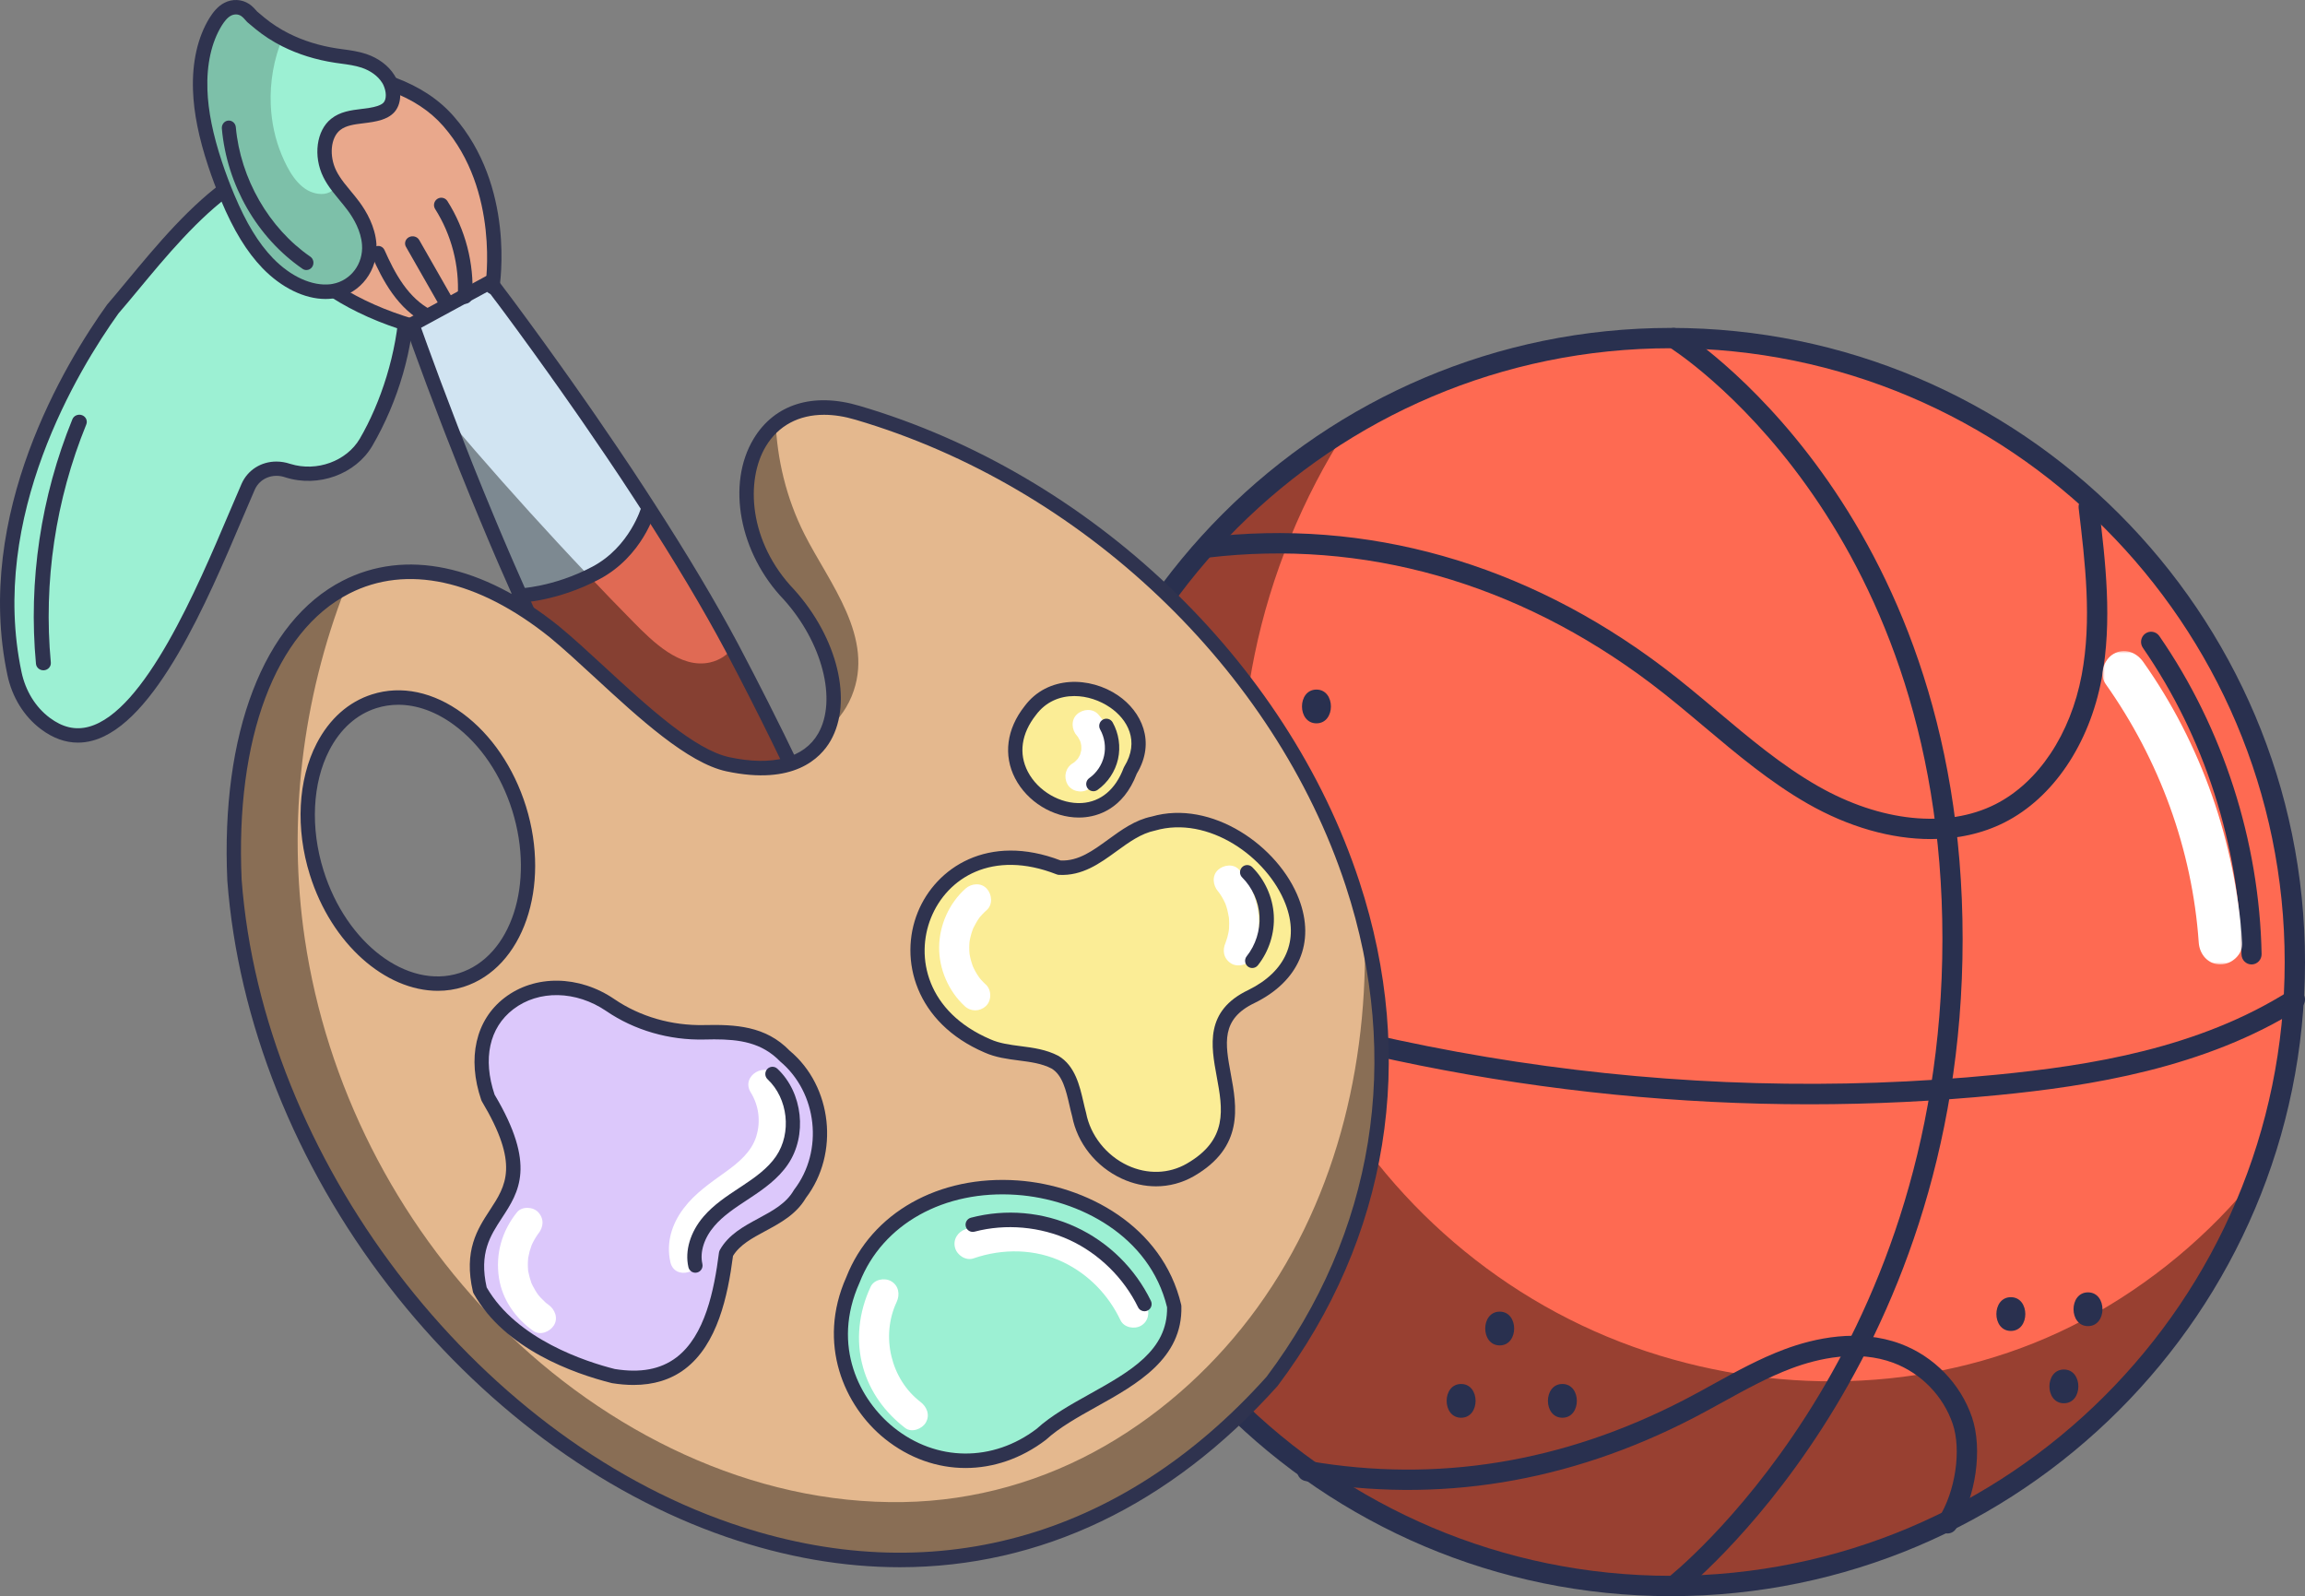 <?xml version="1.0" encoding="UTF-8"?> <svg xmlns="http://www.w3.org/2000/svg" width="478" height="331" viewBox="0 0 478 331" fill="none"><rect x="0" y="0" width="478" height="331" fill="#808080" stroke="none"/><path d="M217 199.5C217 271.014 274.986 329 346.5 329C402.448 329 450.129 293.497 468.208 243.795C473.252 229.977 476 215.065 476 199.5C476 127.986 418.014 70 346.5 70C321.903 70 298.909 76.864 279.321 88.77C241.96 111.491 217 152.583 217 199.5Z" fill="#FE6A52"></path><mask id="mask0_214_734" style="mask-type:luminance" maskUnits="userSpaceOnUse" x="217" y="89" width="251" height="240"><path d="M468 89H217V329H468V89Z" fill="white"></path></mask><g mask="url(#mask0_214_734)"><g opacity="0.4"><path d="M217 199.624C217 271.069 274.938 329 346.393 329C402.295 329 449.936 293.531 468 243.877C458.232 256.099 445.916 266.339 432.126 273.707C405.223 288.057 373.116 289.948 344.12 281.091C314.304 271.977 289.51 251.479 274.267 224.361C259.257 197.623 253.983 165.882 260.168 135.799C263.588 119.121 270.135 103.242 279.269 89C241.939 111.699 217 152.752 217 199.624Z" fill="black"></path></g></g><path d="M346.501 72.214C416.685 72.214 473.789 129.314 473.789 199.5C473.789 269.684 416.685 326.784 346.501 326.784C276.317 326.784 219.216 269.684 219.216 199.5C219.216 129.314 276.317 72.214 346.501 72.214ZM346.501 331C419.012 331 478 272.01 478 199.5C478 126.99 419.012 68 346.501 68C273.99 68 215 126.99 215 199.5C215 272.01 273.99 331 346.501 331Z" fill="#29304F"></path><path d="M347.096 331C347.538 331 347.987 330.857 348.366 330.565C348.953 330.115 407 284.41 407 194.725C407 104.892 348.759 68.658 348.173 68.302C347.184 67.703 345.898 68.023 345.302 69.02C344.704 70.018 345.023 71.312 346.014 71.911C346.582 72.258 402.81 107.378 402.81 194.725C402.81 282.247 346.389 326.779 345.821 327.22C344.904 327.929 344.727 329.249 345.432 330.171C345.844 330.714 346.465 331 347.096 331Z" fill="#29304F"></path><path d="M400.379 174C405.912 174 411.125 172.862 415.693 170.548C425.75 165.459 433.279 154.317 435.827 140.745C438.083 128.733 436.633 116.597 435.234 104.865C435.096 103.705 434.092 102.865 432.896 103.018C431.745 103.156 430.92 104.208 431.061 105.364C432.422 116.783 433.831 128.588 431.694 139.961C429.388 152.25 422.7 162.277 413.801 166.777C403.752 171.862 389.974 170.445 376.935 162.981C369.471 158.71 362.689 153.003 356.133 147.484C352.499 144.427 348.741 141.261 344.871 138.342C316.229 116.731 283.375 107.434 249.854 111.461C248.7 111.599 247.875 112.65 248.016 113.81C248.153 114.964 249.193 115.795 250.351 115.654C282.775 111.759 314.587 120.774 342.347 141.719C346.125 144.572 349.839 147.698 353.433 150.723C360.134 156.361 367.061 162.192 374.854 166.651C383.358 171.515 392.217 174 400.379 174Z" fill="#29304F"></path><path d="M403.843 318C404.55 318 405.239 317.649 405.64 317.008C409.765 310.425 411.183 300.492 408.94 293.899C406.573 286.949 401.041 281.259 394.143 278.679C385.439 275.43 376.234 277.5 370.043 279.816C364.85 281.758 359.979 284.446 355.267 287.045C353.25 288.156 351.234 289.272 349.189 290.327C324.116 303.29 297.972 307.54 271.474 302.986C270.321 302.789 269.229 303.556 269.031 304.7C268.832 305.849 269.602 306.935 270.753 307.133C298.177 311.857 325.222 307.461 351.138 294.065C353.212 292.992 355.265 291.859 357.315 290.729C361.895 288.203 366.628 285.59 371.53 283.758C377.042 281.695 385.185 279.825 392.657 282.623C398.383 284.764 402.972 289.485 404.936 295.252C406.782 300.677 405.516 309.253 402.051 314.779C401.436 315.766 401.737 317.064 402.728 317.679C403.075 317.897 403.463 318 403.843 318Z" fill="#29304F"></path><path d="M375.212 229C388.304 229 401.377 228.364 414.399 227.088C433.206 225.243 457.319 221.529 477.014 209.059C478.001 208.434 478.296 207.125 477.675 206.136C477.054 205.144 475.751 204.847 474.767 205.472C455.929 217.398 433.471 220.959 413.991 222.869C347.843 229.351 280.044 219.085 217.917 193.163C216.853 192.713 215.608 193.225 215.161 194.308C214.716 195.389 215.226 196.63 216.302 197.078C266.835 218.161 321.101 229 375.212 229Z" fill="#29304F"></path><path d="M466.914 200C466.928 200 466.942 200 466.956 199.998C468.107 199.974 469.023 199.008 469 197.837C468.55 174.451 461.019 151.035 447.792 131.901C447.132 130.942 445.827 130.714 444.887 131.385C443.946 132.059 443.716 133.381 444.379 134.34C457.133 152.791 464.398 175.37 464.831 197.919C464.852 199.076 465.781 200 466.914 200Z" fill="#29304F"></path><path d="M250 143C253.997 143 254.003 150 250 150C246.003 150 245.997 143 250 143Z" fill="#29304F"></path><path d="M271 167C274.997 167 275.003 174 271 174C267.003 174 266.997 167 271 167Z" fill="#29304F"></path><path d="M273 143C276.997 143 277.003 150 273 150C269.003 150 268.997 143 273 143Z" fill="#29304F"></path><path d="M250 169C253.997 169 254.003 176 250 176C246.003 176 245.997 169 250 169Z" fill="#29304F"></path><path d="M324 287C327.997 287 328.003 294 324 294C320.003 294 319.997 287 324 287Z" fill="#29304F"></path><path d="M311 272C314.997 272 315.003 279 311 279C307.003 279 306.997 272 311 272Z" fill="#29304F"></path><path d="M303 287C306.997 287 307.003 294 303 294C299.003 294 298.997 287 303 287Z" fill="#29304F"></path><path d="M428 284C431.997 284 432.003 291 428 291C424.003 291 423.997 284 428 284Z" fill="#29304F"></path><path d="M417 269C420.997 269 421.003 276 417 276C413.003 276 412.997 269 417 269Z" fill="#29304F"></path><path d="M433 268C436.997 268 437.003 275 433 275C429.003 275 428.997 268 433 268Z" fill="#29304F"></path><mask id="mask1_214_734" style="mask-type:luminance" maskUnits="userSpaceOnUse" x="436" y="135" width="29" height="65"><path d="M465 135H436V200H465V135Z" fill="white"></path></mask><g mask="url(#mask1_214_734)"><path d="M438.268 135.617C440.533 134.285 443.023 135.243 444.442 137.247C456.524 154.309 463.544 174.587 464.991 195.458C465.161 197.908 462.794 200 460.478 200C457.892 200 456.134 197.915 455.964 195.458C454.626 176.147 447.797 157.575 436.649 141.831C435.234 139.832 436.298 136.777 438.268 135.617Z" fill="white"></path></g><path d="M2.47 140.139C3.331 144.237 5.518 148.001 8.88 150.52C26.743 163.884 42.924 119.74 50.982 101.411C52.371 98.269 55.959 96.917 59.212 98.076C59.233 98.087 59.244 98.087 59.267 98.097C65.214 99.963 72.217 97.668 75.438 92.21C84.929 75.962 89.379 49.063 73.499 35.465C52.502 24.923 34.8 50.759 22.831 64.626C7.695 85.763 -3.036 114.087 2.47 140.139Z" fill="#9CF0D3"></path><path d="M16.156 154C17.159 154 18.171 153.865 19.188 153.592C32.205 150.096 43.064 124.502 50.249 107.566C51.187 105.357 52.051 103.318 52.84 101.527C53.881 99.169 56.611 98.08 59.189 98.997C66.045 101.164 73.74 98.338 77.195 92.483C87.891 74.162 90.733 47.393 74.942 33.86C74.851 33.781 74.749 33.715 74.641 33.66C54.934 23.754 38.436 43.658 26.392 58.188C24.93 59.956 23.533 61.64 22.207 63.178C13.585 75.216 -5.516 106.575 1.532 139.957C2.505 144.579 4.979 148.58 8.503 151.221C10.972 153.071 13.535 154 16.156 154ZM57.309 95.714C54.186 95.714 51.376 97.435 50.098 100.328C49.304 102.133 48.435 104.184 47.492 106.405C40.956 121.811 30.016 147.598 18.408 150.713C15.63 151.458 12.979 150.845 10.299 148.839C7.357 146.632 5.282 143.259 4.459 139.343C-2.346 107.115 16.247 76.627 24.557 65.013C25.811 63.569 27.219 61.87 28.698 60.089C40.064 46.375 55.617 27.61 73.128 36.241C88.425 49.537 83.222 76.225 74.61 90.979C71.854 95.652 65.672 97.891 60.232 96.206C60.209 96.198 60.188 96.191 60.169 96.183L60.167 96.191C59.208 95.868 58.246 95.714 57.309 95.714Z" fill="#2F334F"></path><path d="M8.996 139C9.042 139 9.089 138.998 9.136 138.995C9.988 138.922 10.616 138.201 10.539 137.385C8.982 120.697 11.524 103.627 17.893 88.022C18.204 87.258 17.813 86.4 17.016 86.1C16.223 85.807 15.324 86.178 15.012 86.941C8.47 102.97 5.857 120.503 7.458 137.648C7.529 138.421 8.204 139 8.996 139Z" fill="#2F334F"></path><path d="M85 67.718C85 67.718 85.529 69.223 86.509 71.89C86.585 72.103 86.671 72.328 86.757 72.561C88.019 75.997 89.916 81.074 92.309 87.189C92.6 87.935 92.891 88.692 93.194 89.461C94.132 91.84 95.135 94.346 96.192 96.971C96.418 97.515 96.635 98.059 96.861 98.603C97.389 99.904 97.939 101.238 98.5 102.593C99.168 104.215 99.859 105.858 100.569 107.532C100.925 108.375 101.281 109.219 101.648 110.061C101.658 110.105 101.669 110.136 101.69 110.178C102.035 110.989 102.391 111.8 102.735 112.611C103.102 113.464 103.479 114.329 103.856 115.192C104.136 115.832 104.427 116.483 104.708 117.133C104.794 117.346 104.891 117.571 104.998 117.784C105.763 119.512 106.541 121.251 107.337 123C107.337 123 113.688 122.84 121.311 119.245C121.926 118.957 122.55 118.647 123.187 118.307C131.606 113.806 134 104.939 134 104.939C133.494 104.172 132.987 103.402 132.491 102.646C130.658 99.873 128.825 97.162 127.025 94.517C126.853 94.25 126.669 93.983 126.476 93.716C125.614 92.457 124.75 91.219 123.92 90.003C123.791 89.811 123.661 89.63 123.532 89.449C123.047 88.755 122.561 88.062 122.087 87.379C121.613 86.695 121.138 86.013 120.664 85.352C119.413 83.592 118.195 81.885 117.03 80.242C116.425 79.4 115.833 78.578 115.251 77.778C115.241 77.746 115.22 77.713 115.197 77.692C112.491 73.958 110.053 70.631 107.995 67.867C107.79 67.579 107.584 67.312 107.38 67.045C106.916 66.426 106.474 65.84 106.065 65.284C105.774 64.889 105.494 64.516 105.224 64.164C104.577 63.311 103.995 62.553 103.498 61.892C103.498 61.881 103.477 61.871 103.477 61.871C103.079 61.347 102.723 60.878 102.432 60.495C102.291 60.303 102.152 60.121 102.021 59.961C101.903 59.811 101.796 59.673 101.699 59.544C101.688 59.523 101.678 59.502 101.655 59.48C101.45 59.223 101.332 59.063 101.288 59.01C101.278 59 101.278 59 101.278 59L85 67.718Z" fill="#D1E4F2"></path><path d="M122.139 152.067C140.924 186.149 171.516 234.689 182.984 228.454C194.461 222.216 170.753 169.932 152.627 135.493C147.417 125.586 141.012 115.019 134.533 105C134.533 105 132.146 113.952 123.771 118.504C115.396 123.056 108 123.252 108 123.252C112.435 133.188 117.248 143.183 122.139 152.067Z" fill="#E06A54"></path><path d="M68.966 60.523C73.472 63.494 78.868 66.055 85.319 68L101.594 59.144C101.594 59.144 104.957 38.848 92.322 24.64C89.044 20.948 84.972 18.625 80.609 17C81.44 18.781 81.481 20.958 80.394 22.198C79.876 22.788 79.164 23.134 78.425 23.375C75.431 24.355 71.794 23.804 69.318 25.767C66.68 27.861 66.319 32.512 68.104 36.123C69.35 38.634 71.389 40.597 73.035 42.849C74.741 45.174 76.066 47.95 76.281 50.748C76.651 55.704 73.222 59.727 68.966 60.523Z" fill="#E9A88C"></path><path d="M55.029 54.065C58.696 57.86 63.618 60.445 68.147 59.936C68.352 59.908 68.56 59.882 68.766 59.832C73.014 59.041 76.438 55.042 76.067 50.118C75.852 47.339 74.529 44.58 72.826 42.267C71.183 40.029 69.147 38.078 67.904 35.583C66.122 31.994 66.484 27.369 69.116 25.289C71.588 23.338 75.219 23.886 78.208 22.912C78.943 22.672 79.656 22.329 80.173 21.742C81.258 20.51 81.218 18.343 80.387 16.575L80.382 16.567C80.275 16.308 80.138 16.075 79.988 15.839C78.797 13.969 76.881 12.766 74.962 12.127C73.043 11.486 71.097 11.324 69.156 11.033C63.68 10.197 58.073 8.182 53.374 4.313C52.853 3.876 52.336 3.427 51.812 3.005C51.354 2.471 50.893 1.948 50.332 1.576C49.19 0.81 47.792 0.86 46.72 1.42C45.651 1.978 44.864 2.985 44.205 4.051C41.777 7.997 40.839 13.059 41.022 18.18C41.196 23.306 42.444 28.505 44.11 33.541C44.887 35.878 45.76 38.196 46.719 40.477C48.793 45.397 51.368 50.279 55.029 54.065Z" fill="#9CF0D3"></path><g opacity="0.4"><path d="M93 87C93.29 87.749 93.579 88.509 93.881 89.281C94.814 91.668 95.812 94.195 96.865 96.817C97.09 97.363 97.305 97.909 97.53 98.456C98.056 99.761 98.604 101.1 99.162 102.46C99.826 104.088 100.514 105.737 101.221 107.417C101.576 108.262 101.93 109.109 102.295 109.955C102.306 109.998 102.316 110.03 102.337 110.072C102.681 110.886 103.035 111.7 103.378 112.514C103.742 113.37 104.118 114.238 104.493 115.104C104.772 115.746 105.062 116.399 105.341 117.052C105.427 117.266 105.523 117.491 105.63 117.705C110.685 129.257 116.341 141.185 122.104 151.569C140.896 185.433 171.504 233.655 182.987 227.457C194.46 221.268 170.741 169.32 152.606 135.103C152.434 134.782 152.272 134.471 152.1 134.15C151.016 135.703 149.363 136.891 147.239 137.373C141.045 138.764 135.251 132.952 131.356 128.999C128.157 125.756 124.992 122.48 121.868 119.172C119.732 116.923 117.608 114.665 115.504 112.384C107.82 104.088 100.32 95.62 93 87Z" fill="black"></path></g><g opacity="0.4"><path opacity="0.5" d="M41.022 18.176C41.194 23.305 42.439 28.507 44.105 33.539C44.877 35.878 45.747 38.194 46.702 40.477C48.763 45.401 51.342 50.279 54.98 54.073C58.642 57.865 63.56 60.45 68.08 59.934C68.283 59.913 68.487 59.89 68.692 59.838C72.933 59.05 76.349 55.054 75.972 50.13C75.768 47.34 74.446 44.582 72.751 42.276C71.752 40.919 70.625 39.67 69.605 38.344C69.519 38.634 69.38 38.914 69.186 39.173C68.231 40.424 66.33 40.39 64.966 39.961C61.659 38.937 59.695 35.156 58.438 32.181C57.053 28.895 56.302 25.318 56.151 21.764C55.947 17.024 56.774 12.155 58.652 7.769C56.795 6.832 55.012 5.689 53.337 4.31C52.821 3.879 52.307 3.426 51.78 3.007C51.319 2.468 50.867 1.952 50.309 1.573C49.16 0.809 47.764 0.862 46.702 1.422C45.639 1.971 44.856 2.984 44.191 4.049C41.773 7.996 40.84 13.06 41.022 18.176Z" fill="black"></path></g><path d="M180.508 230C181.508 230 182.442 229.778 183.304 229.311C197.486 221.615 167.24 160.46 153.578 134.524L153.074 133.564C148.441 124.862 142.507 114.911 135.436 103.985L133.936 101.671C132.118 98.863 130.291 96.112 128.485 93.448C128.321 93.191 128.125 92.901 127.918 92.609L123.572 86.244C123.098 85.55 122.623 84.857 122.147 84.182C120.921 82.406 119.705 80.68 118.535 79.029C117.957 78.197 117.374 77.378 116.789 76.574C116.764 76.534 116.738 76.493 116.712 76.458V76.456C114.028 72.685 111.592 69.321 109.541 66.531C109.345 66.253 109.131 65.968 108.915 65.683L107.628 63.934C107.334 63.53 107.05 63.146 106.779 62.784L106.183 61.984C105.775 61.437 105.4 60.931 105.055 60.483L105.052 60.484C105.043 60.472 105.034 60.46 105.024 60.447C104.64 59.913 104.288 59.454 103.988 59.067C103.867 58.897 103.713 58.693 103.571 58.515L103.293 58.153C103.279 58.132 103.265 58.114 103.251 58.093C103.083 57.858 102.957 57.698 102.881 57.608C102.477 57.047 101.612 56.815 100.96 57.167L84.781 65.953C84.138 66.302 83.842 67.067 84.084 67.758C84.084 67.758 84.611 69.281 85.59 71.983L85.837 72.664C87.568 77.45 89.428 82.42 91.365 87.435L92.246 89.729C93.18 92.131 94.178 94.675 95.229 97.313L95.9 98.972C96.42 100.273 96.968 101.622 97.527 102.99C98.192 104.63 98.881 106.292 99.59 107.983C99.941 108.826 100.291 109.669 100.652 110.515C100.683 110.601 100.72 110.689 100.745 110.74L101.743 113.107C102.109 113.974 102.486 114.848 102.862 115.721L103.705 117.669C103.794 117.893 103.906 118.157 104.034 118.41C109.747 131.553 115.302 143.041 120.509 152.484C133.807 176.597 165.014 229.996 180.508 230ZM114.27 78.163C114.296 78.209 114.326 78.255 114.356 78.297C114.937 79.094 115.521 79.911 116.104 80.752C117.277 82.403 118.484 84.121 119.712 85.9C120.188 86.575 120.656 87.259 121.124 87.939L125.48 94.318C125.679 94.6 125.848 94.849 126.007 95.095C127.822 97.775 129.636 100.511 131.442 103.296L132.943 105.611C139.97 116.47 145.859 126.346 150.45 134.967L150.951 135.922C176.891 185.165 189.614 222.487 181.89 226.679C174.173 230.89 149.996 199.771 123.119 151.037C117.955 141.677 112.443 130.273 106.735 117.147C106.614 116.896 106.535 116.711 106.463 116.53L105.602 114.536C105.227 113.668 104.854 112.801 104.491 111.941L103.454 109.494C103.044 108.52 102.692 107.676 102.342 106.83C101.634 105.142 100.951 103.491 100.289 101.861C99.734 100.497 99.187 99.155 98.664 97.845L97.995 96.187C96.952 93.573 95.957 91.039 95.027 88.644L94.15 86.357C92.222 81.358 90.368 76.409 88.643 71.641L88.405 70.985C87.939 69.701 87.576 68.685 87.324 67.975L101.266 60.402C101.379 60.542 101.496 60.697 101.613 60.861C101.937 61.279 102.277 61.724 102.65 62.246C102.683 62.29 102.717 62.334 102.754 62.373C103.076 62.795 103.424 63.264 103.803 63.772L104.407 64.581C104.671 64.935 104.946 65.304 105.23 65.694L106.544 67.479C106.751 67.749 106.941 68.004 107.134 68.279C109.185 71.081 111.604 74.42 114.27 78.163Z" fill="#2F334F"></path><path d="M107.513 125C107.528 125 107.54 125 107.554 125C107.875 124.991 115.533 124.744 124.265 120.13C133.25 115.379 135.841 106.247 135.948 105.862C136.164 105.075 135.686 104.265 134.879 104.053C134.077 103.837 133.241 104.307 133.022 105.094C132.999 105.177 130.632 113.4 122.825 117.526C114.724 121.81 107.547 122.042 107.474 122.043C106.638 122.064 105.979 122.743 106.001 123.562C106.022 124.364 106.696 125 107.513 125Z" fill="#2F334F"></path><path d="M85.529 69C86.16 69 86.745 68.598 86.938 67.976C87.171 67.218 86.73 66.417 85.953 66.187C80.059 64.46 74.785 62.12 70.277 59.233C69.596 58.802 68.687 58.985 68.241 59.647C67.796 60.309 67.985 61.2 68.665 61.636C73.411 64.675 78.943 67.131 85.109 68.939C85.247 68.98 85.389 69 85.529 69Z" fill="#2F334F"></path><path d="M102.111 61C102.818 61 103.443 60.481 103.561 59.746C103.702 58.892 106.833 38.644 94.087 24.114C91.039 20.639 87.08 18.015 81.984 16.094C81.223 15.805 80.373 16.204 80.092 16.981C79.81 17.758 80.199 18.621 80.962 18.909C85.597 20.657 89.171 23.014 91.892 26.115C103.679 39.552 100.688 59.059 100.657 59.255C100.524 60.073 101.068 60.845 101.87 60.981C101.95 60.993 102.031 61 102.111 61Z" fill="#2F334F"></path><path d="M67.5 62C67.945 62 68.385 61.975 68.82 61.926C69.112 61.893 69.382 61.859 69.653 61.787C74.811 60.837 78.474 55.983 78.055 50.518C77.796 46.976 75.998 43.87 74.539 41.887C73.958 41.101 73.337 40.349 72.715 39.599C72.258 39.045 71.8 38.494 71.362 37.929C70.629 36.969 70.128 36.194 69.741 35.415C68.208 32.318 68.568 28.529 70.545 26.97C71.758 26.005 73.502 25.79 75.345 25.563C76.609 25.406 77.915 25.246 79.176 24.837C79.924 24.585 80.989 24.15 81.804 23.234C83.219 21.62 83.394 18.89 82.246 16.434C82.132 16.153 81.952 15.839 81.753 15.527C80.528 13.588 78.467 12.048 75.956 11.199C74.299 10.651 72.678 10.431 71.112 10.218L69.885 10.045C66.256 9.494 62.885 8.442 59.87 6.924C58.054 6.01 56.353 4.907 54.819 3.646L54.271 3.184C53.967 2.927 53.661 2.668 53.351 2.418C52.909 1.907 52.367 1.298 51.67 0.827C50.137 -0.187 48.167 -0.272 46.518 0.591C45.064 1.342 44.102 2.675 43.427 3.751C40.99 7.72 39.816 12.894 40.023 18.726C40.182 23.4 41.217 28.564 43.19 34.51C43.968 36.856 44.858 39.229 45.835 41.557C48.437 47.751 51.168 52.218 54.438 55.614C58.376 59.682 63.163 62 67.5 62ZM48.929 2.992C49.283 2.992 49.656 3.084 50.007 3.316C50.378 3.568 50.725 3.956 51.174 4.477C51.233 4.548 51.302 4.613 51.374 4.669C51.7 4.928 52.018 5.201 52.337 5.471L52.913 5.955C54.625 7.363 56.512 8.587 58.525 9.6C61.822 11.257 65.492 12.406 69.438 13.007C69.864 13.072 70.286 13.128 70.71 13.186C72.21 13.391 73.625 13.583 75.009 14.039C76.864 14.668 78.367 15.769 79.229 17.134C79.337 17.301 79.435 17.462 79.509 17.639C80.157 19.033 80.167 20.558 79.562 21.25C79.305 21.541 78.893 21.772 78.238 21.994C77.267 22.309 76.156 22.447 74.98 22.591C72.805 22.859 70.556 23.137 68.688 24.622C65.613 27.046 64.895 32.375 67.062 36.748C67.539 37.707 68.134 38.632 68.991 39.754C69.454 40.352 69.933 40.93 70.411 41.51C70.996 42.216 71.583 42.924 72.131 43.666C73.358 45.329 74.864 47.91 75.072 50.744C75.373 54.681 72.759 58.172 68.993 58.868C68.757 58.926 68.637 58.933 68.517 58.947C64.73 59.374 60.285 57.353 56.589 53.534C53.587 50.414 51.047 46.24 48.593 40.398C47.645 38.14 46.784 35.841 46.029 33.567C44.147 27.895 43.162 23.007 43.014 18.624V18.621C42.827 13.38 43.848 8.784 45.969 5.332C46.434 4.59 47.08 3.672 47.898 3.249C48.183 3.1 48.546 2.992 48.929 2.992Z" fill="#2F334F"></path><path d="M96.44 63C97.235 63 97.901 62.374 97.948 61.564C98.341 54.617 96.507 47.565 92.785 41.704C92.335 40.994 91.4 40.786 90.697 41.241C89.995 41.695 89.788 42.636 90.238 43.346C93.619 48.671 95.285 55.079 94.928 61.389C94.88 62.229 95.518 62.95 96.351 62.996C96.381 63 96.409 63 96.44 63Z" fill="#2F334F"></path><path d="M88.561 67C89.083 67 89.588 66.7 89.843 66.181C90.203 65.441 89.922 64.537 89.215 64.16C87.175 63.074 85.296 61.34 83.628 59.008C81.98 56.703 80.739 54.105 79.742 51.866C79.407 51.116 78.551 50.793 77.832 51.139C77.112 51.487 76.8 52.38 77.134 53.133C78.193 55.511 79.519 58.28 81.324 60.805C83.259 63.509 85.473 65.538 87.909 66.834C88.118 66.947 88.341 67 88.561 67Z" fill="#2F334F"></path><path d="M92.438 64C92.689 64 92.944 63.943 93.18 63.82C93.939 63.43 94.223 62.532 93.811 61.812L86.94 49.778C86.529 49.058 85.584 48.789 84.82 49.178C84.061 49.569 83.777 50.467 84.189 51.187L91.06 63.221C91.346 63.718 91.883 64 92.438 64Z" fill="#2F334F"></path><path d="M63.544 56C64.016 56 64.48 55.761 64.759 55.32C65.201 54.621 65.018 53.681 64.347 53.219C55.776 47.318 49.859 37.035 48.905 26.375C48.831 25.542 48.121 24.939 47.321 25.005C46.52 25.083 45.933 25.822 46.006 26.657C47.054 38.382 53.31 49.257 62.741 55.748C62.989 55.92 63.268 56 63.544 56Z" fill="#2F334F"></path><path d="M71.605 122.611H71.617C83.609 116.088 99.195 118.476 115.442 131.509C126.1 140.283 140.911 156.759 151.443 159.008C162.037 161.271 168.463 158.531 171.422 153.403C175.751 145.899 172.595 133.269 164.097 123.805C152.667 111.889 152.803 94.684 161.976 87.897C165.856 85.031 171.373 84.026 178.323 86.099C228.525 100.879 270.054 142.706 282.883 190.315V190.327C291.469 222.098 287.251 256.423 264.29 286.976C183.215 377.416 56.942 286.373 49.143 183.075C47.722 151.769 56.992 130.565 71.605 122.611ZM108.156 168.182C103.152 152.207 89.701 142.241 78.108 145.936C66.527 149.606 61.187 165.542 66.19 181.492C71.182 197.454 84.621 207.42 96.202 203.75C107.794 200.055 113.122 184.144 108.156 168.182Z" fill="#E4B88E"></path><g opacity="0.4"><path d="M49.143 182.349C56.942 285.446 183.215 376.313 264.29 286.047C287.251 255.554 291.469 221.296 282.883 189.586C284.28 218.336 277.792 247.625 260.747 271.158C252.398 282.699 241.655 292.596 229.338 299.72C216.535 307.134 202.135 311.236 187.347 311.486C155.839 312.05 125.589 296.822 103.589 274.807C82.087 253.282 67.674 224.883 63.209 194.703C59.589 170.293 62.684 144.967 71.607 122C56.992 129.941 47.722 151.103 49.143 182.349Z" fill="black"></path></g><g opacity="0.4"><path d="M162.99 122.63C171.666 132.021 174.89 144.554 170.468 152C173.194 150.191 175.334 147.486 176.609 144.393C181.604 132.246 171.933 120.935 166.787 110.708C163.066 103.313 161.104 95.194 160.824 87C151.459 93.735 151.318 110.808 162.99 122.63Z" fill="black"></path></g><path d="M222.963 149.004C222.97 149.002 222.97 149.002 222.977 149.002C222.986 149.002 222.993 149 223 149C222.975 149.004 222.952 149.009 222.929 149.012C222.94 149.009 222.952 149.005 222.963 149.004Z" fill="#2F334F"></path><path d="M234.401 159.774C242.137 147.254 221.704 136.469 213.645 147.362C201.684 162.546 227.593 178.006 234.401 159.774Z" fill="#FBED96"></path><path d="M246.829 242.612C265.35 231.942 242.89 214.567 259.523 206.641C282.948 195.152 258.825 165.091 239.228 170.77C231.933 172.274 227.421 180.351 219.657 179.93C191.632 168.946 177.845 205.345 204.755 216.882C209.197 218.875 214.411 218.003 218.734 220.248C222.316 222.359 222.753 227.422 223.764 231.067C225.716 241.308 237.476 247.989 246.829 242.612Z" fill="#FBED96"></path><path d="M176.872 265.416C165.812 290.123 194.099 314.044 215.979 297.403C225.015 289.125 243.894 285.528 243.502 270.907C236.572 241.619 188.144 236.568 176.872 265.416Z" fill="#9CF0D3"></path><path d="M99.528 267.515C104.983 277.189 116.89 282.769 127.263 285.369C144.489 288.145 148.794 273.924 150.578 259.95C153.786 254.221 162.361 253.706 165.894 247.588C172.409 239.095 171.087 225.926 162.837 219.055C158.069 214.129 152.089 213.928 146.012 214.067C139.135 214.231 132.295 212.333 126.59 208.439C113.021 199.191 94.775 208.766 101.214 227.625C115.668 251.797 95.21 248.931 99.528 267.515Z" fill="#DCC8FB"></path><path d="M252.585 180.395C253.752 179.317 255.864 179.062 256.998 180.395C261.34 185.504 262.276 192.539 259.544 198.648C258.872 200.152 256.587 200.627 255.275 199.775C253.731 198.773 253.437 197.087 254.156 195.477C254.254 195.259 254.226 195.284 254.18 195.373C254.205 195.321 254.233 195.264 254.248 195.224C254.344 194.953 254.432 194.676 254.511 194.398C254.598 194.085 254.675 193.77 254.74 193.451C254.755 193.374 254.797 193.125 254.827 192.951C254.836 192.884 254.843 192.817 254.846 192.787C254.859 192.643 254.871 192.499 254.878 192.354C254.895 192.065 254.902 191.777 254.901 191.486C254.899 191.197 254.888 190.907 254.871 190.618C254.862 190.484 254.852 190.349 254.838 190.215C254.845 190.234 254.846 190.245 254.853 190.266C254.843 190.238 254.841 190.206 254.832 190.178C254.824 190.094 254.801 190.011 254.782 189.951C254.673 189.497 254.616 189.014 254.491 188.569C254.414 188.291 254.329 188.014 254.234 187.742C254.198 187.638 254.161 187.536 254.122 187.434C254.133 187.451 254.143 187.47 254.156 187.483C254.136 187.46 254.126 187.423 254.11 187.398C254.101 187.377 254.094 187.356 254.087 187.335C253.988 187.059 254.01 187.178 254.068 187.319C253.961 187.122 253.879 186.886 253.785 186.703C253.636 186.414 253.477 186.132 253.307 185.856C253.162 185.618 253.007 185.386 252.846 185.159C252.825 185.143 252.604 184.858 252.585 184.835C251.525 183.588 251.277 181.603 252.585 180.395Z" fill="white"></path><path d="M254.129 187.438C254.108 187.402 254.088 187.361 254.072 187.32C254.086 187.347 254.1 187.377 254.116 187.402C254.12 187.413 254.124 187.426 254.129 187.438Z" fill="white"></path><path d="M254.188 195.373C254.145 195.463 254.103 195.556 254.102 195.627C254.102 195.563 254.151 195.447 254.188 195.373Z" fill="white"></path><path d="M254.84 190.187C254.842 190.197 254.842 190.206 254.842 190.217C254.71 189.825 254.742 189.827 254.786 189.953C254.803 190.029 254.815 190.106 254.837 190.18C254.837 190.18 254.838 190.183 254.84 190.187Z" fill="white"></path><path d="M200.231 254.894C214.709 249.878 231.117 256.711 237.751 270.612C238.481 272.14 238.169 274.005 236.632 274.909C235.268 275.712 233.096 275.318 232.363 273.783C229.849 268.515 225.778 264.306 220.538 261.76C214.728 258.938 207.926 258.86 201.893 260.95C200.299 261.503 198.48 260.318 198.054 258.757C197.58 257.033 198.631 255.448 200.231 254.894Z" fill="white"></path><path d="M141.755 250.603C144.148 247.425 147.361 245.271 150.544 242.973C153.174 241.075 155.846 238.869 156.836 235.644C157.791 232.531 157.37 229.273 155.67 226.51C153.55 223.063 158.946 219.905 161.058 223.34C165.313 230.26 163.941 239.204 158.183 244.785C155.539 247.348 152.291 249.117 149.496 251.482C147.117 253.494 144.27 256.623 145.029 260.029C145.905 263.967 139.891 265.649 139.011 261.698C138.117 257.677 139.322 253.832 141.755 250.603Z" fill="white"></path><path d="M107.213 251.392C108.245 250.11 110.568 250.23 111.626 251.392C112.868 252.753 112.728 254.466 111.626 255.834C111.63 255.83 111.628 255.83 111.631 255.827C111.596 255.873 111.558 255.92 111.533 255.955C111.411 256.13 111.292 256.306 111.178 256.483C110.949 256.841 110.739 257.211 110.545 257.589C110.46 257.758 110.377 257.929 110.299 258.101C110.274 258.16 110.239 258.239 110.218 258.297C110.073 258.696 109.94 259.101 109.828 259.512C109.718 259.924 109.629 260.339 109.552 260.758C109.543 260.804 109.536 260.853 109.531 260.899C109.512 261.101 109.494 261.304 109.484 261.508C109.461 261.932 109.457 262.358 109.473 262.784C109.482 262.997 109.499 263.209 109.515 263.422C109.52 263.492 109.524 263.545 109.526 263.582C109.529 263.585 109.536 263.603 109.548 263.668C109.7 264.464 109.914 265.23 110.18 265.994C110.195 266.038 110.202 266.061 110.209 266.085C110.292 266.269 110.377 266.448 110.467 266.626C110.647 266.985 110.843 267.337 111.054 267.679C111.159 267.849 111.269 268.018 111.381 268.184C111.399 268.21 111.518 268.376 111.581 268.467C111.649 268.55 111.785 268.719 111.806 268.744C111.936 268.897 112.07 269.047 112.207 269.193C112.481 269.487 112.766 269.767 113.065 270.034C113.086 270.054 113.218 270.166 113.305 270.246C113.401 270.313 113.744 270.571 113.734 270.566C115.068 271.504 115.817 273.358 114.853 274.863C113.998 276.2 112.014 276.997 110.584 275.99C106.939 273.427 104.172 269.524 103.478 265.038C102.71 260.059 104.069 255.295 107.213 251.392Z" fill="white"></path><path d="M111.626 255.828C111.699 255.733 111.755 255.669 111.626 255.828Z" fill="white"></path><path d="M180.554 266.827C181.275 265.293 183.459 264.897 184.823 265.7C186.383 266.619 186.667 268.459 185.943 269.997C182.585 277.143 184.787 286.05 190.869 290.707C192.209 291.731 192.912 293.414 191.989 295.004C191.217 296.331 189.07 297.164 187.72 296.131C183.562 292.948 180.43 288.692 178.984 283.596C177.392 277.992 178.099 272.054 180.554 266.827Z" fill="white"></path><path d="M200.214 184.277C201.433 183.186 203.441 182.978 204.626 184.277C205.716 185.471 205.929 187.554 204.626 188.719C204.317 188.997 204.016 189.281 203.731 189.583C203.589 189.735 203.453 189.892 203.315 190.046C203.271 190.096 203.213 190.166 203.175 190.212C202.662 190.9 202.244 191.647 201.865 192.414C201.839 192.469 201.821 192.502 201.809 192.525C201.732 192.717 201.662 192.914 201.595 193.11C201.461 193.504 201.345 193.904 201.249 194.309C201.2 194.511 201.156 194.714 201.118 194.92C201.111 194.951 201.08 195.163 201.059 195.279C201.048 195.399 201.029 195.599 201.027 195.631C201.01 195.891 200.997 196.15 200.996 196.411C200.992 196.828 201.015 197.244 201.045 197.659C201.048 197.715 201.055 197.77 201.06 197.816C201.092 198.001 201.123 198.184 201.162 198.367C201.247 198.773 201.351 199.178 201.473 199.576C201.534 199.775 201.604 199.971 201.671 200.17C201.693 200.238 201.725 200.323 201.744 200.377C202.08 201.157 202.51 201.905 202.993 202.601C203.014 202.631 203.17 202.835 203.225 202.914C203.301 202.999 203.444 203.164 203.465 203.189C203.776 203.539 204.107 203.867 204.45 204.185C205.653 205.302 205.657 207.511 204.45 208.627C203.163 209.817 201.319 209.819 200.037 208.627C196.705 205.534 194.713 200.983 194.754 196.411C194.794 191.844 196.823 187.314 200.214 184.277Z" fill="white"></path><path d="M222.455 158.288C222.546 158.232 222.639 158.176 222.728 158.116C222.731 158.114 222.737 158.109 222.742 158.107C222.842 158.021 222.987 157.896 223.037 157.848C223.205 157.686 223.359 157.512 223.515 157.338C223.534 157.302 223.555 157.265 223.574 157.237C223.692 157.056 223.8 156.869 223.901 156.677C223.91 156.662 223.943 156.593 223.978 156.521C224.08 156.218 224.16 155.913 224.227 155.603C224.249 155.272 224.249 154.942 224.228 154.609C224.193 154.429 224.169 154.248 224.12 154.072C224.08 153.927 224.034 153.783 223.985 153.642C223.826 153.401 223.713 153.098 223.555 152.857C223.543 152.839 223.524 152.81 223.503 152.78C223.433 152.695 223.357 152.605 223.331 152.575C222.231 151.361 222.051 149.317 223.331 148.134C224.529 147.026 226.569 146.838 227.744 148.134C229.927 150.542 230.836 153.665 230.327 156.875C229.878 159.707 228.013 162.232 225.608 163.711C224.213 164.568 222.116 164.065 221.339 162.584C220.533 161.056 220.967 159.204 222.455 158.288Z" fill="white"></path><path d="M186.611 325C215.677 325.002 242.681 312.229 264.929 287.423C287.998 256.749 293.993 219.623 281.892 182.786C266.843 136.968 226.162 98.257 178.257 84.168C168.637 81.293 160.624 83.786 156.281 90.993C150.62 100.384 153.311 114.718 162.541 124.336C170.544 133.237 173.625 145.188 169.676 152.098C166.766 157.189 160.228 158.941 151.262 157.026C144.005 155.476 134.152 146.389 125.456 138.371C122.051 135.232 118.833 132.264 115.884 129.838C115.879 129.834 115.873 129.829 115.87 129.825C99.977 117.083 84.048 113.748 71.02 120.445C54.678 128.843 45.751 152.086 47.141 182.617C49.343 211.773 61.222 241.611 80.592 266.673C99.57 291.228 124.452 309.713 150.651 318.725C162.852 322.924 174.902 324.998 186.611 325ZM170.895 86.016C172.931 86.016 175.117 86.354 177.417 87.041C224.417 100.865 264.315 138.815 279.069 183.728C290.854 219.602 285.019 255.753 262.64 285.518C232.357 319.273 192.895 330.099 151.615 315.896C98.106 297.493 54.468 240.118 50.111 182.437C48.777 153.156 57.1 130.963 72.374 123.112C84.298 116.988 99.085 120.201 114.011 132.163C116.891 134.537 120.076 137.473 123.448 140.581C132.422 148.855 142.596 158.235 150.644 159.953C164.575 162.929 170.166 157.246 172.252 153.593C176.891 145.477 173.72 132.313 164.711 122.296C155.197 112.378 154.585 99.578 158.822 92.548C161.409 88.257 165.65 86.016 170.895 86.016ZM90.792 205.47C92.595 205.47 94.388 205.204 96.144 204.646C108.475 200.719 114.275 183.925 109.072 167.214C106.557 159.186 101.906 152.35 95.977 147.962C89.907 143.47 83.219 142.061 77.148 143.996C72.286 145.536 68.311 149.066 65.654 154.204C61.782 161.693 61.259 171.865 64.258 181.418C68.748 195.761 79.913 205.47 90.792 205.47ZM82.594 146.149C86.446 146.149 90.449 147.584 94.216 150.374C99.641 154.388 103.909 160.688 106.237 168.112C110.95 183.251 106.02 198.361 95.248 201.793C84.468 205.204 71.835 195.666 67.095 180.518V180.516C64.328 171.705 64.776 162.383 68.291 155.584C70.576 151.167 73.948 148.147 78.042 146.85C79.52 146.381 81.045 146.149 82.594 146.149Z" fill="#2F334F"></path><path d="M223.727 169.538C223.989 169.538 224.253 169.529 224.516 169.513C227.493 169.332 232.893 167.909 235.742 160.437C239.742 153.821 236.701 147.541 231.884 144.237C226.088 140.256 217.235 140.005 212.453 146.467C208.751 151.166 208.03 156.62 210.503 161.397C213.029 166.275 218.382 169.538 223.727 169.538ZM222.786 144.343C225.41 144.343 228.068 145.239 230.21 146.709C233.78 149.159 236.424 153.668 233.142 158.983C233.089 159.068 233.047 159.156 233.012 159.247C231.349 163.701 228.267 166.286 224.337 166.525C219.941 166.786 215.232 164.055 213.141 160.013C211.206 156.277 211.799 152.115 214.813 148.291C216.876 145.501 219.806 144.343 222.786 144.343Z" fill="#2F334F"></path><path d="M239.722 246.011C242.454 246.011 245.144 245.307 247.573 243.913L247.575 243.911C258.039 237.883 256.485 229.466 255.238 222.704C254.067 216.355 253.142 211.341 260.165 207.994C269.368 203.482 272.805 195.426 269.375 186.444C265.162 175.405 251.205 165.736 238.823 169.333C235.4 170.032 232.556 172.099 229.805 174.099C226.654 176.389 223.672 178.595 219.969 178.444C204.925 172.667 194.062 179.937 190.319 189.181C186.353 198.979 189.84 212.112 204.176 218.262C206.478 219.293 208.925 219.61 211.291 219.915C213.729 220.232 216.032 220.529 218.056 221.579C220.335 222.924 221.069 226.114 221.778 229.198C221.959 229.987 222.136 230.755 222.334 231.469C223.39 237.038 227.248 241.923 232.626 244.415C234.933 245.48 237.345 246.011 239.722 246.011ZM246.098 241.312C242.396 243.441 237.941 243.576 233.872 241.693C229.431 239.636 226.118 235.457 225.228 230.784C225.013 229.99 224.847 229.267 224.676 228.522C223.904 225.168 222.942 220.991 219.49 218.955C216.931 217.624 214.257 217.279 211.672 216.945C209.42 216.653 207.291 216.378 205.365 215.514C192.189 209.864 189.763 198.489 193.074 190.308C196.413 182.062 205.766 176.081 219.124 181.322C219.271 181.38 219.427 181.414 219.584 181.423C224.443 181.683 228.055 179.062 231.545 176.525C234.157 174.629 236.623 172.836 239.533 172.236C250.532 169.044 262.85 177.688 266.601 187.516C269.461 195.007 266.645 201.486 258.88 205.297C249.803 209.623 251.139 216.862 252.316 223.251C253.556 229.98 254.73 236.337 246.098 241.312Z" fill="#2F334F"></path><path d="M200.227 304.423C205.981 304.423 211.77 302.483 216.877 298.596C219.731 295.992 223.449 293.918 227.386 291.722C235.774 287.045 245.282 281.742 244.99 270.865C244.988 270.761 244.974 270.661 244.949 270.559C241.067 254.151 225.125 245.795 211.048 244.795C194.686 243.632 180.735 251.498 175.506 264.834C169.351 278.62 175.075 291.601 183.481 298.354C188.512 302.398 194.352 304.423 200.227 304.423ZM242.022 271.101C242.17 280.055 234.289 284.451 225.947 289.104C222.035 291.286 217.988 293.543 214.981 296.296C205.878 303.213 194.202 303.141 185.336 296.016C178.372 290.421 172.331 279.212 178.23 266.033C178.241 266.01 178.25 265.989 178.258 265.966C182.993 253.848 195.788 246.709 210.838 247.783C223.787 248.702 238.424 256.27 242.022 271.101Z" fill="#2F334F"></path><path d="M131.37 287.201C135.561 287.201 139.111 286.097 142.014 283.913C148.791 278.812 150.927 268.746 152.006 260.446C153.412 258.142 155.978 256.758 158.692 255.297C161.851 253.594 165.116 251.836 167.12 248.425C174.123 239.211 172.602 225.255 163.775 217.9C158.778 212.727 152.496 212.428 145.969 212.57C139.295 212.709 132.717 210.82 127.414 207.199C120.065 202.189 110.899 202.081 104.604 206.93C98.637 211.528 96.841 219.445 99.798 228.109C99.833 228.209 99.875 228.303 99.929 228.394C107.765 241.498 104.91 245.86 101.607 250.911C99.022 254.862 96.092 259.339 98.072 267.855C98.105 267.994 98.156 268.128 98.226 268.254C104.727 279.784 118.977 284.837 126.895 286.823C128.462 287.074 129.952 287.201 131.37 287.201ZM148.092 215.535C153.319 215.535 157.968 216.176 161.765 220.098C169.532 226.581 170.828 238.7 164.712 246.674C164.674 246.725 164.637 246.781 164.604 246.837C163.026 249.57 160.24 251.07 157.291 252.66C154.234 254.309 151.074 256.01 149.278 259.219C149.183 259.387 149.124 259.571 149.097 259.763C148.106 267.533 146.201 277.029 140.236 281.518C136.974 283.974 132.806 284.754 127.493 283.897C121.649 282.425 107.158 277.788 100.923 266.967C99.328 259.846 101.643 256.307 104.094 252.561C107.618 247.175 111.259 241.609 102.563 226.994C100.071 219.558 101.47 213.12 106.414 209.312C111.691 205.243 119.462 205.393 125.749 209.681C131.559 213.648 138.766 215.738 146.039 215.567C146.733 215.546 147.417 215.535 148.092 215.535Z" fill="#2F334F"></path><path d="M259.687 200.74C260.122 200.74 260.554 200.55 260.848 200.182C263.16 197.28 264.365 193.486 264.152 189.773C263.938 186.06 262.308 182.432 259.678 179.819C259.092 179.24 258.151 179.245 257.576 179.835C256.998 180.423 257.005 181.37 257.59 181.951C259.702 184.048 261.012 186.964 261.184 189.946C261.355 192.93 260.386 195.979 258.529 198.309C258.016 198.953 258.118 199.895 258.758 200.412C259.032 200.632 259.361 200.74 259.687 200.74Z" fill="#2F334F"></path><path d="M226.74 164.081C227.033 164.081 227.331 163.993 227.591 163.812C229.727 162.307 231.28 159.972 231.852 157.412C232.425 154.854 232.016 152.078 230.729 149.795C230.323 149.078 229.417 148.824 228.702 149.233C227.988 149.64 227.738 150.555 228.144 151.273C229.071 152.916 229.365 154.912 228.952 156.754C228.539 158.597 227.422 160.277 225.886 161.359C225.214 161.835 225.05 162.768 225.522 163.444C225.809 163.859 226.271 164.081 226.74 164.081Z" fill="#2F334F"></path><path d="M144.205 263.931C144.315 263.931 144.429 263.916 144.541 263.89C145.34 263.705 145.84 262.899 145.655 262.094C145.093 259.644 146.022 256.709 148.14 254.246C149.991 252.094 152.39 250.514 154.93 248.839L155.596 248.399C158.431 246.524 161.367 244.443 163.391 241.466C167.466 235.472 166.485 226.568 161.207 221.621C160.607 221.06 159.666 221.091 159.106 221.697C158.546 222.303 158.58 223.248 159.181 223.812C163.428 227.794 164.216 234.954 160.939 239.774C159.22 242.302 156.551 244.186 153.964 245.899L153.301 246.336C150.702 248.049 148.012 249.82 145.893 252.286C143.154 255.473 141.982 259.39 142.759 262.769C142.918 263.462 143.53 263.931 144.205 263.931Z" fill="#2F334F"></path><path d="M237.336 271.92C237.555 271.92 237.779 271.871 237.989 271.767C238.727 271.404 239.031 270.507 238.671 269.765C235.392 263.016 229.849 257.572 223.065 254.438C216.283 251.306 208.568 250.621 201.347 252.519C200.551 252.727 200.075 253.546 200.283 254.345C200.49 255.142 201.301 255.623 202.097 255.413C208.563 253.713 215.754 254.352 221.827 257.156C227.899 259.963 233.067 265.037 236.002 271.077C236.257 271.612 236.787 271.92 237.336 271.92Z" fill="#2F334F"></path></svg> 